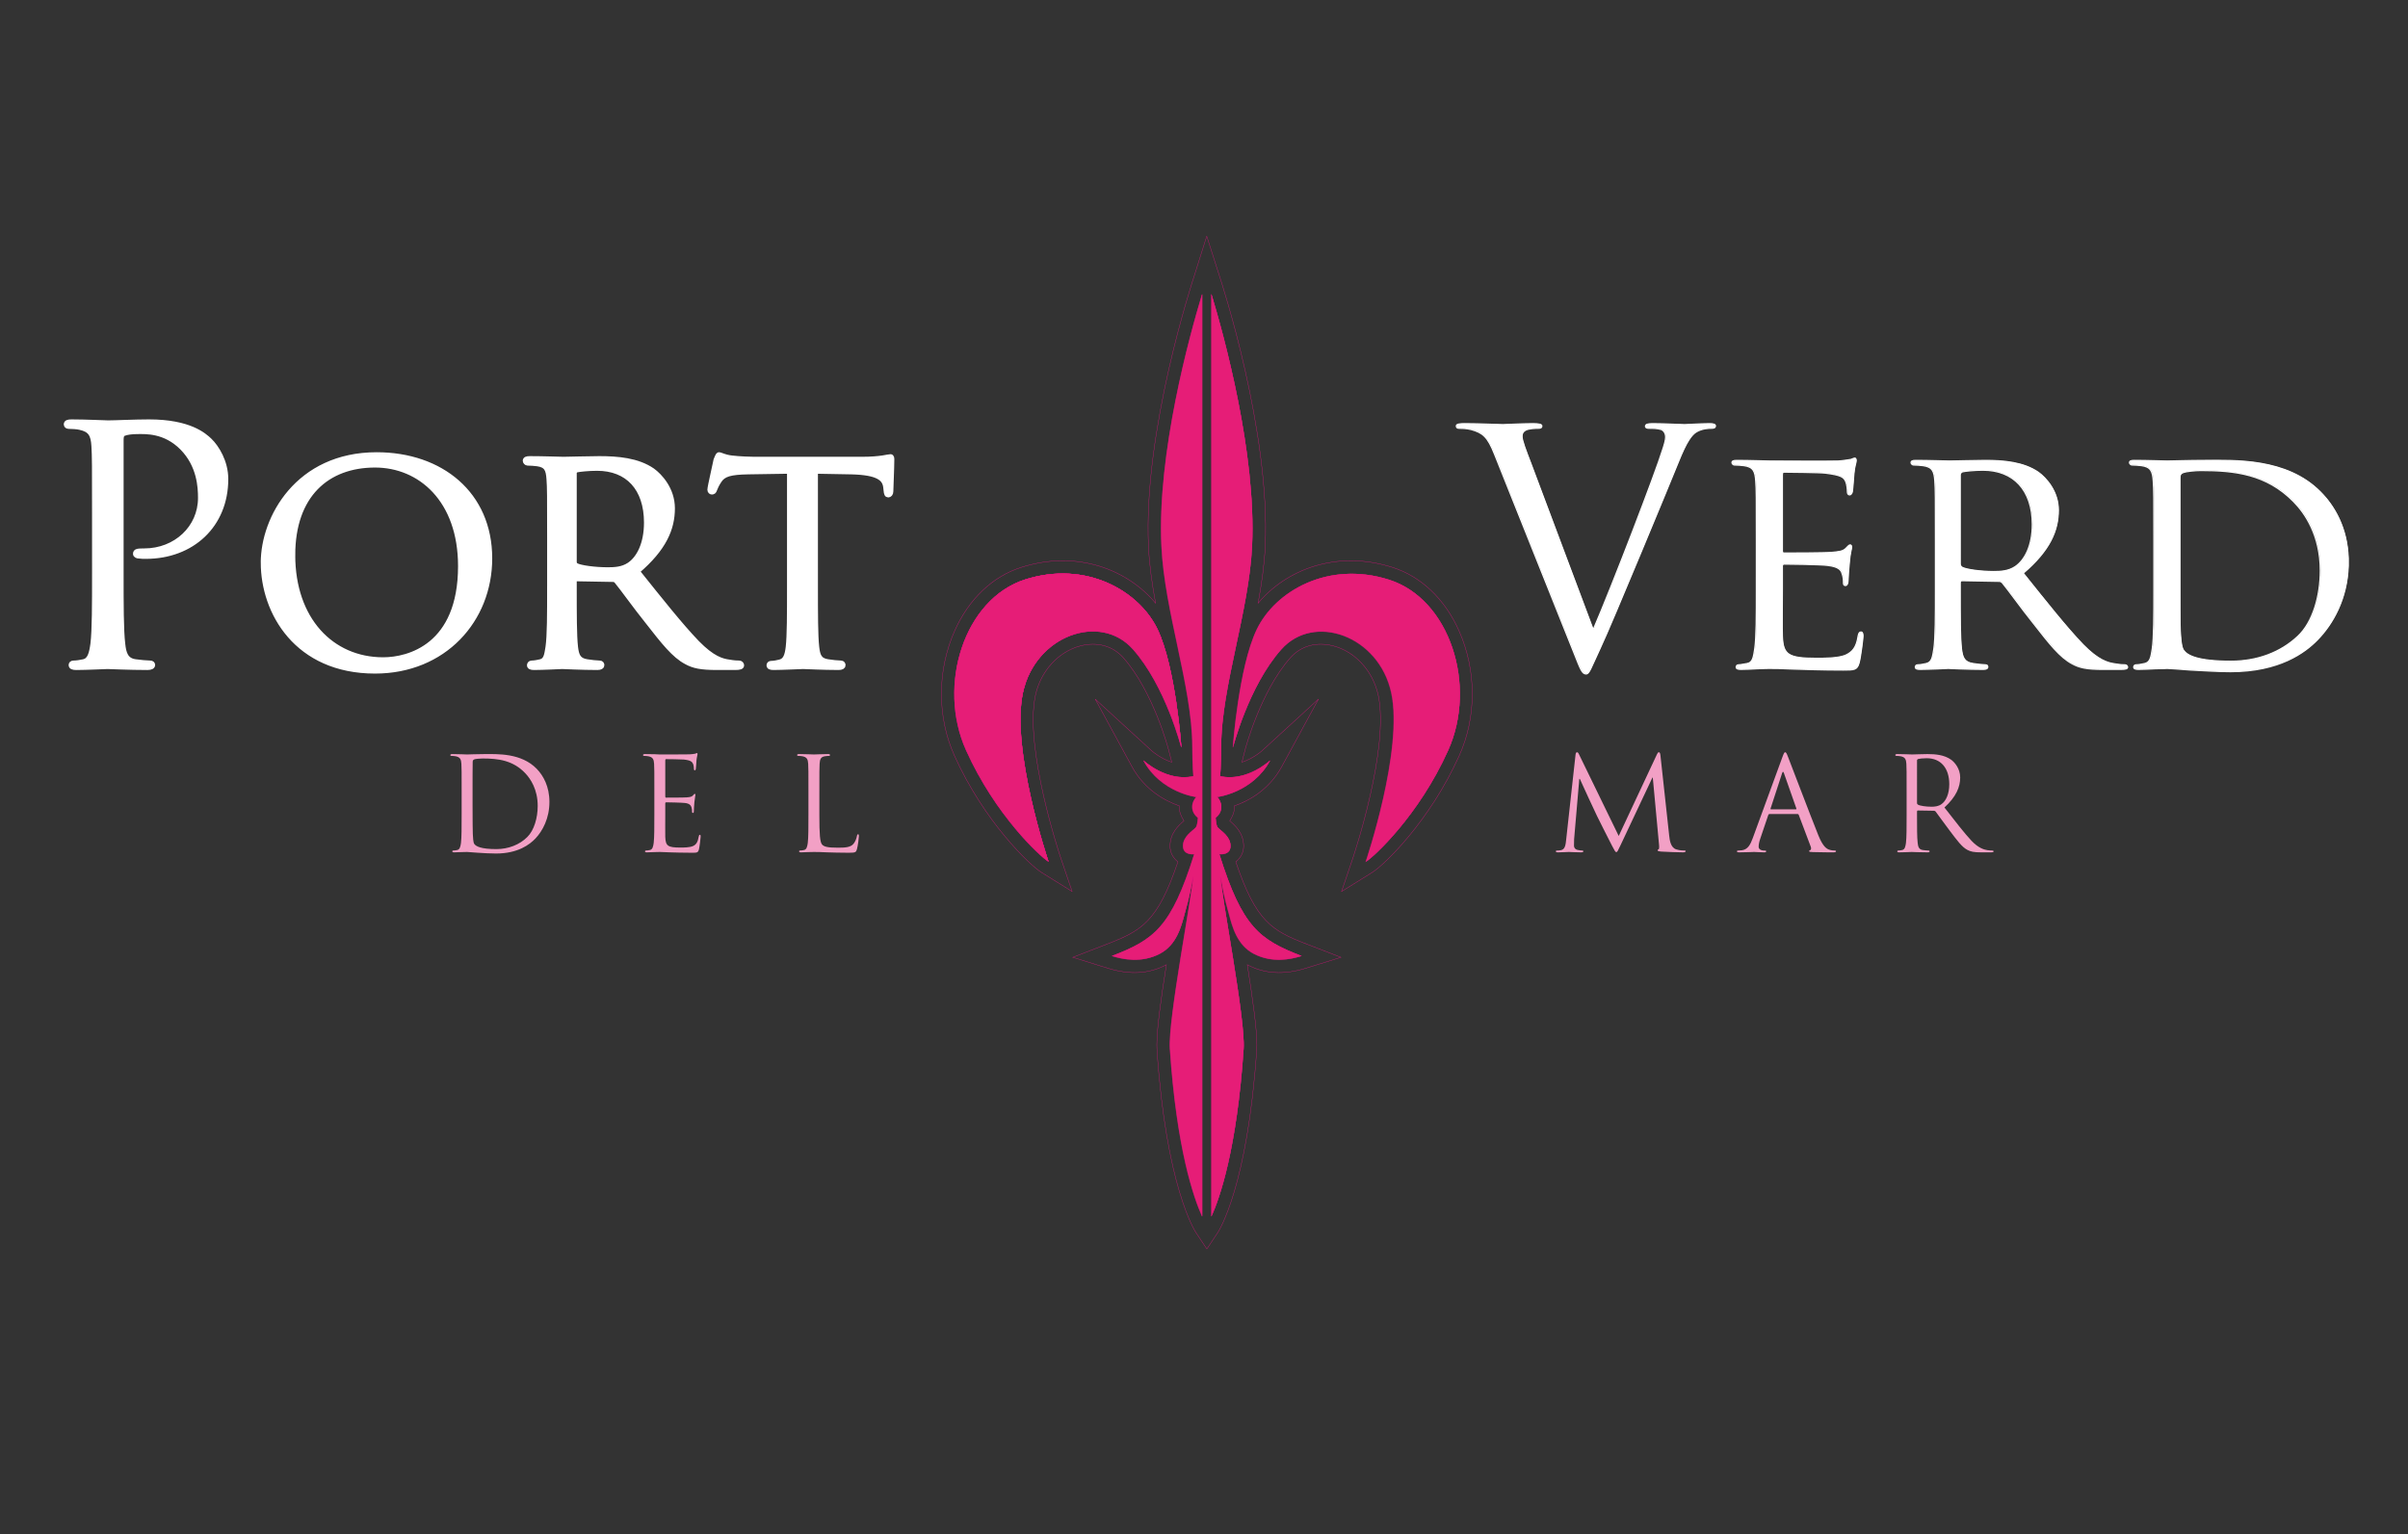 <?xml version="1.0" encoding="UTF-8" standalone="no"?>
<svg xmlns:dc="http://purl.org/dc/elements/1.1/" xmlns:cc="http://creativecommons.org/ns#"
  xmlns:rdf="http://www.w3.org/1999/02/22-rdf-syntax-ns#" xmlns:svg="http://www.w3.org/2000/svg"
  xmlns="http://www.w3.org/2000/svg" viewBox="0 0 7710.236 4913.386" height="4913.386"
  width="7710.236" xml:space="preserve" id="svg2" version="1.1">
  <rect x="0" y="0" width="7710.236" height="4913.386" fill="#333333" stroke="none"/>
  <defs id="defs6" />
  <g transform="matrix(1.333,0,0,-1.333,0,4913.386)" id="g10">
    <path id="path12" style="fill:#e61d77;fill-opacity:1;fill-rule:evenodd;stroke:none" d="m 2837.687,1891.389 c 0,0 -13.696,191.953 -57.231,282.723 -44.175,92.111 -171.557,166.014 -317.644,119.533 -146.106,-46.505 -212.126,-253.843 -141.667,-410.256 70.463,-156.437 177.82,-254.915 197.402,-267.139 0,0 -91.139,268.939 -61.272,406.214 29.892,137.255 185.931,192.565 264.521,104.038 78.574,-88.542 115.889,-235.117 115.891,-235.114" />
    <path id="path14" style="fill:#e61d77;fill-opacity:1;fill-rule:evenodd;stroke:none" d="m 2837.687,1891.389 c 0,0 -13.696,191.953 -57.231,282.723 -44.175,92.111 -171.557,166.014 -317.644,119.533 -146.106,-46.505 -212.126,-253.843 -141.667,-410.256 70.463,-156.437 177.82,-254.915 197.402,-267.139 0,0 -91.139,268.939 -61.272,406.214 29.892,137.255 185.931,192.565 264.521,104.038 78.574,-88.542 115.889,-235.117 115.891,-235.114" />
    <g transform="scale(2.081)" id="g16">
      <path id="path18" style="fill:none;stroke:#e60c80;stroke-width:0.355;stroke-linecap:butt;stroke-linejoin:miter;stroke-miterlimit:4;stroke-dasharray:none;stroke-opacity:1" d="m 1363.436,908.764 c 0,0 -6.581,92.229 -27.498,135.841 -21.225,44.257 -82.429,79.766 -152.62,57.433 -70.2,-22.345 -101.921,-121.965 -68.067,-197.118 33.855,-75.164 85.438,-122.481 94.846,-128.353 0,0 -43.79,129.218 -29.44,195.175 14.362,65.947 89.335,92.523 127.096,49.988 37.753,-42.542 55.683,-112.966 55.683,-112.966 z" />
    </g>
    <path id="path20" style="fill:#e61d77;fill-opacity:1;fill-rule:evenodd;stroke:none" d="m 2961.848,1890.793 c 0,0 13.685,191.944 57.27,282.713 44.109,92.089 171.533,165.997 317.62,119.542 146.109,-46.504 212.132,-253.845 141.648,-410.283 -70.458,-156.411 -177.802,-254.92 -197.355,-267.094 0,9e-4 91.136,268.92 61.245,406.19 -29.884,137.254 -185.95,192.572 -264.521,104.046 -78.589,-88.552 -115.906,-235.117 -115.906,-235.112" />
    <g transform="scale(2.081)" id="g24">
      <path id="path26" style="fill:none;stroke:#e60c80;stroke-width:0.355;stroke-linecap:butt;stroke-linejoin:miter;stroke-miterlimit:4;stroke-dasharray:none;stroke-opacity:1" d="m 1392.903,1498.658 14.444,-45.313 c 2.407,-7.287 59.282,-179.812 53.03,-313.254 -1.003,-21.233 -4.162,-43.211 -8.184,-65.26 31.481,37.836 89.535,62.228 155.038,41.385 33.191,-10.551 60.465,-36.515 76.79,-73.106 10.232,-22.958 15.365,-48.028 15.365,-72.937 0,-24.634 -5.005,-49.145 -15.018,-71.372 -34.105,-75.713 -86.377,-126.03 -100.539,-134.87 l -35.308,-21.961 13.326,39.386 c 0.432,1.248 42.301,126.084 28.996,187.225 -6.094,27.953 -26.464,50.306 -51.901,56.96 -19.291,5.037 -37.309,0.051 -49.494,-13.697 -34.844,-39.25 -52.227,-106.094 -52.419,-106.759 l -3.525,-13.844 c 12.967,4.224 22.523,12.607 22.67,12.736 l 65.746,60.17 -42.566,-78.215 c -14.679,-26.961 -38.45,-39.528 -54.712,-45.218 0.021,-0.412 0.221,-0.781 0.221,-1.194 0,-5.818 -2.227,-11.087 -5.405,-15.975 5.828,-4.953 16.029,-13.928 16.029,-29.155 0,-7.635 -3.589,-13.793 -9.049,-18.196 23.337,-69.082 41.804,-79.502 81.457,-94.804 l 39.927,-15.427 -40.866,-12.694 c -24.814,-7.696 -47.191,-6.409 -66.557,3.792 -0.265,0.139 -0.455,0.317 -0.676,0.443 6.546,-41.532 11.045,-74.414 11.045,-92.694 0,-2.004 -0.054,-3.831 -0.159,-5.489 -10.622,-157.816 -43.6,-209.053 -44.995,-211.154 l -12.586,-18.922 h -0.01 l -12.577,18.923 c -1.404,2.102 -34.382,53.337 -45.017,211.153 -0.095,1.659 -0.146,3.484 -0.146,5.489 0,18.28 4.495,51.161 11.066,92.694 -0.253,-0.125 -0.443,-0.306 -0.688,-0.443 -19.363,-10.2 -41.763,-11.489 -66.556,-3.793 l -40.876,12.695 39.937,15.428 c 39.639,15.302 58.129,25.72 81.468,94.802 -5.471,4.404 -9.073,10.56 -9.073,18.196 0,15.228 10.192,24.202 16.033,29.155 -3.191,4.888 -5.418,10.157 -5.418,15.975 0,0.414 0.221,0.782 0.241,1.194 -16.27,5.691 -40.041,18.256 -54.72,45.217 l -42.555,78.216 65.732,-60.168 c 0.149,-0.13 9.728,-8.514 22.683,-12.738 l -3.547,13.845 c -0.17,0.665 -17.55,67.507 -52.389,106.758 -12.194,13.75 -30.232,18.732 -49.503,13.697 -25.449,-6.653 -45.819,-29.008 -51.901,-56.96 -13.314,-61.139 28.553,-185.977 28.976,-187.225 l 13.35,-39.386 -35.313,21.962 c -14.172,8.839 -66.454,59.156 -100.551,134.869 -10.02,22.229 -15.014,46.737 -15.014,71.372 0,24.911 5.122,49.979 15.374,72.937 16.326,36.591 43.601,62.554 76.782,73.106 65.5,20.843 123.57,-3.55 155.026,-41.385 -4.013,22.05 -7.17,44.026 -8.163,65.26 -6.261,133.443 50.602,305.967 53.02,313.252 l 14.205,45.314 z" />
    </g>
    <path id="path28" style="fill:#e61d77;fill-opacity:1;fill-rule:evenodd;stroke:none" d="m 2961.848,1890.793 c 0,0 13.685,191.946 57.27,282.713 44.109,92.087 171.533,165.997 317.62,119.542 146.109,-46.504 212.132,-253.845 141.648,-410.283 -70.458,-156.411 -177.802,-254.92 -197.355,-267.094 0,9e-4 91.136,268.92 61.245,406.19 -29.884,137.254 -185.95,192.572 -264.521,104.046 -78.589,-88.552 -115.907,-235.117 -115.906,-235.112" />
    <g transform="scale(2.081)" id="g30">
      <path id="path32" style="fill:none;stroke:#e60c80;stroke-width:0.355;stroke-linecap:butt;stroke-linejoin:miter;stroke-miterlimit:4;stroke-dasharray:none;stroke-opacity:1" d="m 1423.092,908.478 c 0,0 6.575,92.225 27.516,135.837 21.194,44.245 82.417,79.757 152.608,57.437 70.202,-22.344 101.924,-121.966 68.058,-197.131 -33.853,-75.152 -85.429,-122.483 -94.824,-128.332 0,0 43.788,129.209 29.427,195.164 -14.359,65.947 -89.344,92.526 -127.095,49.992 -37.76,-42.547 -55.69,-112.966 -55.69,-112.966 z" />
    </g>
    <path id="path34" style="fill:#e61d77;fill-opacity:1;fill-rule:evenodd;stroke:none" d="m 2837.695,1891.386 c 0,0 -13.69,191.948 -57.274,282.716 -44.106,92.088 -171.534,165.996 -317.618,119.54 -146.109,-46.505 -212.136,-253.843 -141.649,-410.282 70.462,-156.412 177.8,-254.921 197.355,-267.094 0,0 -91.137,268.919 -61.246,406.189 29.889,137.253 185.95,192.571 264.523,104.045 78.59,-88.549 115.907,-235.118 115.909,-235.115" />
    <g transform="scale(2.081)" id="g36">
      <path id="path38" style="fill:none;stroke:#e60c80;stroke-width:0.355;stroke-linecap:butt;stroke-linejoin:miter;stroke-miterlimit:4;stroke-dasharray:none;stroke-opacity:1" d="m 1363.44,908.763 c 0,0 -6.577,92.226 -27.519,135.838 -21.192,44.246 -82.418,79.757 -152.607,57.436 -70.201,-22.344 -101.926,-121.965 -68.059,-197.13 33.855,-75.152 85.428,-122.483 94.824,-128.332 0,0 -43.789,129.209 -29.427,195.164 14.361,65.947 89.344,92.525 127.097,49.991 37.76,-42.546 55.691,-112.967 55.691,-112.967 z" />
    </g>
    <path id="path40" style="fill:#e61d77;fill-opacity:1;fill-rule:evenodd;stroke:none" d="m 2790.246,2374.294 c 7.364,-157.292 73.561,-338.061 74.176,-480.371 0.246,-51.574 2.549,-72.896 2.549,-72.896 -64.197,-14.369 -119.975,37.665 -119.975,37.665 42.135,-77.422 126.855,-87.424 127.097,-87.449 -5.996,-6.261 -9.937,-14.59 -9.937,-23.972 0,-10.988 5.719,-19.674 13.649,-26.089 -0.702,-10.704 -2.155,-20.154 -5.32,-23.537 -8.259,-8.857 -30.438,-21.163 -30.438,-44.308 5e-4,-23.099 26.881,-19.343 26.881,-19.343 -55.076,-176.212 -96.613,-205.86 -197.406,-244.76 23.739,-7.388 69.781,-18.093 114.879,5.688 39.475,20.841 51.054,64.2 59.297,96.089 4.505,17.366 9.294,29.231 20.352,88.528 -1.667,-44.791 -60.286,-342.699 -55.539,-413.36 16.242,-240.915 57.271,-358.124 77.249,-402.431 v 2215.195 c -29.89,-98.77 -108.021,-381.422 -97.515,-604.649" />
    <path id="path42" style="fill:#e61d77;fill-opacity:1;fill-rule:evenodd;stroke:none" d="m 2790.246,2374.294 c 7.364,-157.292 73.561,-338.061 74.176,-480.371 0.246,-51.574 2.549,-72.896 2.549,-72.896 -64.197,-14.369 -119.975,37.665 -119.975,37.665 42.135,-77.422 126.855,-87.424 127.097,-87.449 -5.996,-6.261 -9.937,-14.59 -9.937,-23.972 0,-10.988 5.719,-19.674 13.649,-26.089 -0.702,-10.704 -2.155,-20.154 -5.32,-23.537 -8.259,-8.857 -30.438,-21.163 -30.438,-44.308 5e-4,-23.099 26.881,-19.343 26.881,-19.343 -55.076,-176.212 -96.613,-205.86 -197.406,-244.76 23.739,-7.388 69.781,-18.093 114.879,5.688 39.475,20.841 51.054,64.2 59.297,96.089 4.505,17.366 9.294,29.231 20.352,88.528 -1.667,-44.791 -60.286,-342.699 -55.539,-413.36 16.242,-240.915 57.271,-358.124 77.249,-402.431 v 2215.195 c -29.89,-98.77 -108.021,-381.422 -97.515,-604.649" />
    <g transform="scale(2.081)" id="g44">
      <path id="path46" style="fill:none;stroke:#e60c80;stroke-width:0.355;stroke-linecap:butt;stroke-linejoin:miter;stroke-miterlimit:4;stroke-dasharray:none;stroke-opacity:1" d="m 1340.642,1140.788 c 3.538,-75.575 35.344,-162.43 35.64,-230.806 0.118,-24.78 1.225,-35.025 1.225,-35.025 -30.845,-6.904 -57.645,18.097 -57.645,18.097 20.245,-37.199 60.95,-42.005 61.066,-42.017 -2.881,-3.008 -4.775,-7.01 -4.775,-11.518 0,-5.28 2.748,-9.453 6.558,-12.535 -0.337,-5.143 -1.036,-9.684 -2.556,-11.309 -3.968,-4.256 -14.625,-10.168 -14.625,-21.289 0,-11.098 12.915,-9.294 12.915,-9.294 -26.462,-84.665 -46.42,-98.911 -94.848,-117.601 11.406,-3.55 33.528,-8.693 55.197,2.733 18.966,10.014 24.53,30.846 28.49,46.168 2.165,8.344 4.465,14.045 9.779,42.535 -0.801,-21.521 -28.966,-164.658 -26.685,-198.609 7.804,-115.754 27.517,-172.07 37.116,-193.358 v 1064.345 c -14.361,-47.456 -51.902,-183.263 -46.854,-290.518 z" />
    </g>
    <path id="path48" style="fill:#e61d77;fill-opacity:1;fill-rule:evenodd;stroke:none" d="M 2910.077,2978.947 V 763.729 c 20.001,44.331 60.966,161.533 77.224,402.456 4.75,70.661 -53.845,368.567 -55.533,413.353 11.028,-59.295 15.867,-71.165 20.346,-88.528 8.245,-31.883 19.824,-75.269 59.279,-96.083 45.099,-23.779 91.181,-13.078 114.854,-5.694 -100.767,38.901 -142.26,68.547 -197.381,244.766 0,0 26.899,-3.756 26.899,19.343 0,23.139 -22.134,35.449 -30.463,44.284 -3.165,3.408 -4.567,12.857 -5.297,23.561 7.939,6.392 13.67,15.094 13.67,26.084 0,9.391 -3.956,17.718 -9.931,23.979 0.202,0.025 84.945,10.024 127.096,87.449 0,0 -55.825,-52.045 -120.019,-37.672 0,0 2.349,21.319 2.548,72.903 0.638,142.306 66.834,323.069 74.216,480.367 10.444,223.225 -67.643,505.88 -97.508,604.65" />
    <path id="path50" style="fill:#e61d77;fill-opacity:1;fill-rule:evenodd;stroke:none" d="M 2910.077,2978.947 V 763.729 c 20.001,44.331 60.966,161.533 77.224,402.456 4.75,70.661 -53.845,368.567 -55.533,413.353 11.028,-59.295 15.867,-71.165 20.346,-88.528 8.245,-31.883 19.824,-75.269 59.279,-96.083 45.099,-23.779 91.181,-13.078 114.854,-5.694 -100.767,38.901 -142.26,68.547 -197.381,244.766 0,0 26.899,-3.756 26.899,19.343 0,23.139 -22.134,35.449 -30.463,44.284 -3.165,3.408 -4.567,12.857 -5.297,23.561 7.939,6.392 13.67,15.094 13.67,26.084 0,9.391 -3.956,17.718 -9.931,23.979 0.202,0.025 84.945,10.024 127.096,87.449 0,0 -55.825,-52.045 -120.019,-37.672 0,0 2.349,21.319 2.548,72.903 0.638,142.306 66.834,323.069 74.216,480.367 10.444,223.225 -67.643,505.88 -97.508,604.65" />
    <g transform="scale(2.081)" id="g52">
      <path id="path54" style="fill:none;stroke:#e60c80;stroke-width:0.355;stroke-linecap:butt;stroke-linejoin:miter;stroke-miterlimit:4;stroke-dasharray:none;stroke-opacity:1" d="M 1398.218,1431.308 V 366.952 c 9.61,21.3 29.292,77.612 37.104,193.37 2.282,33.951 -25.871,177.087 -26.683,198.606 5.299,-28.49 7.624,-34.193 9.776,-42.535 3.962,-15.319 9.525,-36.165 28.482,-46.166 21.669,-11.425 43.81,-6.284 55.184,-2.736 -48.416,18.691 -68.352,32.935 -94.837,117.604 0,0 12.924,-1.805 12.924,9.294 0,11.118 -10.635,17.032 -14.637,21.277 -1.52,1.637 -2.194,6.178 -2.545,11.32 3.815,3.071 6.568,7.253 6.568,12.533 0,4.512 -1.901,8.513 -4.772,11.521 0.097,0.012 40.814,4.816 61.066,42.017 0,0 -26.823,-25.006 -57.666,-18.1 0,0 1.129,10.243 1.224,35.028 0.307,68.375 32.112,155.226 35.659,230.804 5.018,107.254 -32.501,243.062 -46.85,290.519 z" />
    </g>
    <path id="path56" style="fill:#ffffff;fill-opacity:1;fill-rule:evenodd;stroke:none" d="m 3677.507,2573.025 c -11.713,30.459 -21.077,54.655 -21.077,64.809 0,5.454 1.514,11.712 10.129,15.626 7.036,3.122 21.075,3.912 29.718,3.912 5.408,0 7.756,1.538 7.756,5.451 0,3.916 -7.009,5.476 -21.055,5.476 -29.692,0 -64.829,-2.354 -72.637,-2.354 -9.378,0 -53.887,2.354 -91.336,2.354 -12.525,0 -20.327,-0.792 -20.327,-5.476 0,-3.118 1.557,-5.451 6.237,-5.451 4.661,0 17.96,0 29.691,-3.14 27.32,-7.804 39.037,-16.398 56.218,-60.112 l 191.322,-478.688 c 14.833,-37.473 18.748,-48.423 28.128,-48.423 7.764,0 10.902,12.505 32.793,59.341 17.931,38.286 53.074,122.616 100.725,236.612 39.797,96.066 78.876,189.779 87.449,211.623 21.078,53.098 32.789,66.397 42.918,73.407 14.861,9.383 32.048,9.381 37.517,9.381 6.246,0 9.39,1.538 9.39,5.451 0,3.916 -4.73,5.476 -13.303,5.476 -22.657,0 -56.218,-2.354 -60.921,-2.354 -9.339,0 -45.274,2.354 -76.547,2.354 -12.458,0 -17.188,-1.563 -17.188,-6.267 0,-3.884 3.957,-4.66 8.643,-4.66 8.548,0 20.259,0 29.691,-3.14 7.758,-3.909 10.128,-11.694 10.128,-17.954 0,-7.034 -3.139,-17.962 -7.032,-29.673 -17.18,-56.217 -121.82,-328.765 -167.072,-433.402 z m 1963.731,-246.521 v 18.159 c -2.397,74.092 -34.013,126.608 -67.018,159.659 -81.203,81.974 -206.919,75.736 -275.641,75.736 -40.591,0 -84.351,-1.563 -92.153,-1.563 -3.906,0 -48.418,1.563 -79.623,1.563 -7.821,0 -10.971,-1.563 -10.971,-5.474 0,-2.349 3.145,-5.452 5.476,-5.452 6.248,0 17.953,-0.791 23.423,-1.582 22.673,-3.118 26.578,-14.043 28.136,-36.7 1.57,-21.056 1.564,-39.822 1.564,-142.876 l 0.01,-117.139 c 0,-64.043 -0.01,-116.352 -3.944,-143.695 -3.089,-19.515 -4.659,-31.997 -17.955,-35.118 -6.235,-1.578 -14.833,-3.144 -21.076,-3.144 -3.906,0 -5.476,-3.123 -5.476,-5.47 0.01,-3.892 3.939,-5.452 10.947,-5.452 10.952,0 27.317,0.766 41.403,1.558 14.054,9e-4 26.527,0.789 28.09,0.789 3.146,0 26.572,-1.582 56.218,-3.911 29.697,-1.557 66.392,-3.906 96.065,-3.906 117.145,8e-4 178.83,46.063 208.478,76.521 36.861,37.607 71.552,98.408 74.052,177.499 z m -1421.806,-55.67 c 0,-64.043 0,-116.352 -3.958,-143.695 -3.075,-19.515 -4.66,-32.787 -17.936,-35.118 -6.239,-0.789 -14.833,-3.144 -21.095,-3.144 -3.889,0 -5.474,-3.123 -5.474,-5.47 0,-3.892 3.955,-5.452 10.97,-5.452 10.94,0 26.545,0.766 39.821,1.558 14.86,0.794 28.084,0.789 29.666,0.789 10.139,0 28.134,0 57.01,-1.582 28.093,-0.762 67.937,-2.329 119.47,-2.329 26.537,9e-4 33.585,0 38.247,17.188 3.959,14.045 9.382,59.34 9.382,64.024 0.047,4.681 -0.766,10.149 -4.678,10.149 -3.909,0 -5.477,-2.348 -7.033,-10.149 -3.906,-26.549 -13.296,-38.264 -31.23,-46.089 -17.95,-7.011 -50.749,-7.014 -68.748,-7.014 -67.909,0 -80.439,8.572 -81.954,53.103 -0.77,13.253 0,90.569 0,113.228 v 55.432 c 0,2.347 0.791,4.701 4.659,4.701 11.715,0 85.12,-0.793 103.865,-3.123 26.556,-3.143 32.794,-10.927 35.143,-20.326 3.125,-8.574 3.122,-15.607 3.122,-21.85 0,-3.912 1.582,-6.243 4.678,-6.243 4.71,0 6.269,7.035 6.269,12.486 0,4.679 1.58,29.667 3.096,42.942 1.587,21.87 5.474,32.794 5.474,36.707 0,3.909 -1.563,5.445 -3.894,5.445 -2.325,0 -5.468,-3.888 -10.152,-8.566 -7.031,-7.012 -17.183,-7.807 -33.56,-9.365 -15.602,-1.56 -106.195,-1.564 -114.812,-1.564 -3.887,0 -3.887,2.329 -3.887,7.016 v 180.37 c 0,4.704 0.791,7.056 3.887,7.056 7.828,0 87.448,-0.791 99.21,-2.355 37.481,-4.701 44.503,-9.382 49.162,-20.31 3.107,-7.799 3.912,-18.747 3.912,-23.425 0.01,-5.449 1.565,-8.596 5.476,-8.596 3.098,3e-4 5.425,3.912 6.242,7.058 1.564,7.782 3.122,37.449 3.887,43.715 1.586,18.748 5.471,26.547 5.471,31.23 0,3.141 -0.766,6.236 -3.14,6.236 -3.09,0 -6.218,-2.331 -9.364,-3.097 -5.42,-0.787 -17.954,-3.139 -31.229,-3.912 -15.605,-0.787 -159.319,0 -163.979,0 -3.912,0 -48.411,1.563 -79.643,1.563 -7.804,0 -10.944,-1.563 -10.944,-5.474 8e-4,-2.349 3.138,-5.452 5.469,-5.452 6.246,0 17.96,-0.791 23.43,-1.582 22.661,-3.118 26.553,-14.043 28.134,-36.7 1.56,-21.056 1.56,-39.822 1.56,-142.876 z m 430.213,0 c 0,-64.043 0,-116.352 -3.847,-143.695 -3.141,-19.515 -4.73,-31.997 -18,-35.118 -6.237,-1.578 -14.857,-3.144 -21.081,-3.144 -3.902,0 -5.427,-3.123 -5.427,-5.47 0.01,-3.892 3.844,-5.452 10.903,-5.452 21.078,0 67.139,2.348 67.912,2.348 3.143,0 46.854,-2.348 84.346,-2.348 7.813,0 10.945,2.348 10.945,5.452 0.01,2.349 -0.809,5.47 -5.469,5.47 -6.236,0 -21.074,1.562 -30.465,3.144 -21.087,3.122 -24.985,15.6 -27.316,35.118 -3.138,27.347 -3.14,78.859 -3.14,142.901 v 15.627 c 0,3.889 1.555,5.45 4.703,5.45 l 87.451,-1.56 c 4.702,0 6.237,-0.795 9.377,-3.891 14.838,-17.953 45.298,-60.904 74.199,-96.832 39.035,-49.98 63.974,-82.004 93.692,-97.604 17.193,-9.385 34.351,-13.275 73.38,-13.275 h 42.949 c 12.509,0 16.416,1.554 16.416,5.448 0,2.349 -2.372,5.47 -6.241,5.47 -3.889,0 -10.948,0 -24.223,2.353 -17.18,2.353 -39.847,8.572 -76.528,46.064 -39.79,41.388 -87.45,101.516 -143.669,171.776 64.031,54.665 84.329,102.308 84.329,151.518 0,46.065 -30.44,78.085 -47.646,90.571 -35.903,24.99 -84.33,28.899 -128.062,28.899 -21.054,0 -78.833,-1.563 -85.891,-1.563 -3.906,0 -49.977,1.563 -81.206,1.563 -7.793,0 -10.946,-1.563 -10.946,-5.474 0.01,-2.349 3.146,-5.452 5.476,-5.452 6.246,0 17.955,-0.791 23.424,-1.582 22.664,-3.118 26.551,-14.043 28.134,-36.7 1.517,-21.056 1.514,-39.822 1.514,-142.876 v -117.139 z m 59.364,274.06 c 0,3.936 2.326,6.265 5.468,7.846 7.035,1.559 28.899,3.888 49.209,3.888 73.409,9e-4 118.679,-47.627 118.679,-130.417 0,-50.745 -17.955,-85.885 -41.362,-101.515 -16.416,-10.918 -35.141,-11.687 -51.563,-11.687 -30.451,0 -65.578,4.654 -75.729,10.131 -3.144,2.35 -4.705,4.702 -4.705,8.59 v 213.165 z m 527.877,-6.992 c 0,7.78 2.328,10.926 8.57,13.256 6.288,2.349 28.135,4.677 41.41,4.677 82.02,0 157.753,-8.571 222.545,-74.171 28.134,-28.108 64.808,-81.999 64.808,-166.333 0.01,-60.895 -17.93,-124.15 -53.862,-157.728 -41.409,-39.052 -97.629,-60.132 -160.9,-60.132 -81.161,0 -105.386,14.043 -114.001,26.547 -5.466,7.036 -7.01,31.23 -7.801,47.627 -0.769,12.505 -0.773,74.173 -0.773,144.478 v 221.779 z" />
    <g transform="scale(2.081)" id="g58">
      <path id="path60" style="fill:none;stroke:#ffffff;stroke-width:1.417;stroke-linecap:butt;stroke-linejoin:miter;stroke-miterlimit:4;stroke-dasharray:none;stroke-opacity:1" d="m 1766.948,1236.273 c -5.628,14.635 -10.127,26.26 -10.127,31.139 0,2.62 0.728,5.627 4.867,7.508 3.38,1.5 10.126,1.88 14.278,1.88 2.599,0 3.726,0.739 3.726,2.619 0,1.881 -3.368,2.631 -10.117,2.631 -14.267,6e-4 -31.149,-1.131 -34.9,-1.131 -4.506,6e-4 -25.891,1.131 -43.885,1.131 -6.018,6e-4 -9.767,-0.381 -9.767,-2.631 0,-1.498 0.748,-2.619 2.997,-2.619 2.24,0 8.63,0 14.266,-1.509 13.126,-3.75 18.756,-7.879 27.011,-28.883 l 91.925,-229.998 c 7.127,-18.005 9.008,-23.266 13.515,-23.266 3.73,0.002 5.238,6.008 15.756,28.512 8.616,18.395 25.5,58.914 48.396,113.686 19.121,46.157 37.898,91.184 42.017,101.679 10.128,25.512 15.754,31.902 20.621,35.27 7.14,4.508 15.398,4.507 18.026,4.507 3.001,0 4.512,0.739 4.512,2.619 0,1.881 -2.272,2.631 -6.392,2.631 -10.886,6e-4 -27.011,-1.131 -29.271,-1.131 -4.487,6e-4 -21.753,1.131 -36.779,1.131 -5.986,6e-4 -8.258,-0.751 -8.258,-3.011 0,-1.866 1.901,-2.239 4.152,-2.239 4.107,0 9.734,0 14.266,-1.509 3.728,-1.878 4.867,-5.619 4.867,-8.626 0,-3.38 -1.508,-8.63 -3.379,-14.257 -8.254,-27.011 -58.531,-157.963 -80.273,-208.239 z m 943.523,-118.447 v 8.725 c -1.152,35.599 -16.342,60.832 -32.201,76.712 -39.016,39.386 -99.419,36.389 -132.439,36.389 -19.503,0 -40.529,-0.751 -44.277,-0.751 -1.877,9e-4 -23.264,0.751 -38.257,0.751 -3.758,0 -5.271,-0.751 -5.271,-2.63 0,-1.128 1.511,-2.62 2.631,-2.62 3.002,9e-4 8.626,-0.38 11.254,-0.76 10.894,-1.498 12.77,-6.747 13.518,-17.634 0.755,-10.117 0.752,-19.133 0.752,-68.649 v -56.282 c 0,-30.771 0,-55.904 -1.895,-69.042 -1.484,-9.376 -2.238,-15.373 -8.627,-16.873 -2.996,-0.758 -7.127,-1.51 -10.127,-1.51 -1.877,0 -2.631,-1.5 -2.631,-2.629 0,-1.87 1.893,-2.619 5.26,-2.619 5.262,0.002 13.125,0.368 19.893,0.749 6.752,3e-4 12.746,0.379 13.496,0.379 1.511,0.002 12.767,-0.76 27.012,-1.879 14.268,-0.748 31.9,-1.877 46.157,-1.877 56.285,3e-4 85.923,22.132 100.168,36.766 17.711,18.069 34.379,47.282 35.58,85.283 z m -683.142,-26.748 c 0,-30.771 0,-55.904 -1.901,-69.042 -1.477,-9.376 -2.239,-15.753 -8.618,-16.873 -2.998,-0.379 -7.127,-1.51 -10.136,-1.51 -1.868,0 -2.63,-1.5 -2.63,-2.629 0,-1.87 1.9,-2.619 5.271,-2.619 5.256,0.002 12.754,0.368 19.133,0.749 7.14,0.381 13.494,0.379 14.254,0.379 4.872,0.002 13.518,0 27.392,-0.76 13.498,-0.366 32.642,-1.119 57.402,-1.119 12.75,3e-4 16.137,0 18.377,8.258 1.902,6.748 4.508,28.511 4.508,30.762 0.022,2.249 -0.368,4.876 -2.248,4.876 -1.878,0 -2.631,-1.128 -3.379,-4.876 -1.877,-12.756 -6.388,-18.385 -15.005,-22.145 -8.625,-3.369 -24.384,-3.37 -33.032,-3.37 -32.629,0 -38.649,4.118 -39.377,25.515 -0.37,6.368 0,43.516 0,54.403 v 26.634 c 0,1.128 0.38,2.259 2.239,2.259 5.629,0 40.898,-0.381 49.904,-1.5 12.76,-1.51 15.757,-5.25 16.886,-9.766 1.501,-4.12 1.5,-7.499 1.5,-10.498 0,-1.879 0.76,-3 2.248,-3 2.263,9e-4 3.012,3.38 3.012,5.999 0,2.248 0.759,14.254 1.488,20.633 0.762,10.508 2.63,15.757 2.63,17.637 0,1.878 -0.751,2.616 -1.871,2.616 -1.117,0 -2.627,-1.868 -4.878,-4.115 -3.378,-3.369 -8.256,-3.751 -16.125,-4.5 -7.496,-0.75 -51.024,-0.751 -55.164,-0.751 -1.867,0 -1.867,1.119 -1.867,3.371 v 86.663 c 0,2.26 0.38,3.39 1.867,3.39 3.761,8e-4 42.017,-0.38 47.668,-1.131 18.009,-2.259 21.383,-4.508 23.621,-9.759 1.493,-3.747 1.879,-9.007 1.879,-11.255 0,-2.618 0.752,-4.13 2.631,-4.13 1.488,0 2.607,1.88 2.999,3.391 0.751,3.739 1.5,17.993 1.867,21.004 0.762,9.008 2.629,12.755 2.629,15.005 0,1.509 -0.368,2.997 -1.509,2.997 -1.484,0 -2.987,-1.12 -4.499,-1.488 -2.604,-0.379 -8.626,-1.509 -15.005,-1.88 -7.498,-0.378 -76.549,0 -78.787,0 -1.88,9e-4 -23.26,0.751 -38.266,0.751 -3.75,0 -5.259,-0.751 -5.259,-2.63 0,-1.128 1.508,-2.62 2.628,-2.62 3.001,9e-4 8.629,-0.38 11.258,-0.76 10.888,-1.498 12.758,-6.747 13.517,-17.634 0.75,-10.117 0.75,-19.133 0.75,-68.649 z m 206.707,0 c 0,-30.771 0,-55.904 -1.848,-69.042 -1.509,-9.376 -2.273,-15.373 -8.648,-16.873 -2.997,-0.758 -7.138,-1.51 -10.129,-1.51 -1.875,0 -2.607,-1.5 -2.607,-2.629 0,-1.87 1.847,-2.619 5.239,-2.619 10.128,0.002 32.258,1.128 32.63,1.128 1.51,0.002 22.512,-1.128 40.526,-1.128 3.754,0.002 5.259,1.128 5.259,2.619 0,1.129 -0.389,2.629 -2.628,2.629 -2.996,0 -10.125,0.751 -14.637,1.51 -10.132,1.5 -12.005,7.496 -13.124,16.873 -1.508,13.139 -1.509,37.89 -1.509,68.66 l 9e-4,7.508 c 0,1.869 0.747,2.619 2.26,2.619 l 42.018,-0.75 c 2.259,0 2.997,-0.382 4.505,-1.869 7.129,-8.626 21.764,-29.263 35.651,-46.525 18.755,-24.014 30.738,-39.401 45.016,-46.896 8.261,-4.509 16.505,-6.378 35.257,-6.378 l 20.636,0.002 c 6.01,0 7.887,0.747 7.887,2.617 0,1.129 -1.139,2.629 -2.999,2.629 -1.869,0 -5.26,0 -11.639,1.131 -8.255,1.131 -19.145,4.119 -36.77,22.132 -19.118,19.886 -42.017,48.776 -69.029,82.534 30.766,26.265 40.518,49.156 40.518,72.8 0,22.133 -14.626,37.518 -22.892,43.517 -17.251,12.007 -40.519,13.885 -61.531,13.885 -10.116,0 -37.877,-0.751 -41.269,-0.751 -1.877,9e-4 -24.013,0.751 -39.017,0.751 -3.744,0 -5.259,-0.751 -5.259,-2.63 0,-1.128 1.511,-2.62 2.631,-2.62 3.001,9e-4 8.627,-0.38 11.255,-0.76 10.889,-1.498 12.757,-6.747 13.518,-17.634 0.729,-10.117 0.727,-19.133 0.727,-68.649 v -56.282 z m 28.523,131.679 c 0,1.891 1.117,3.01 2.627,3.77 3.38,0.749 13.885,1.868 23.644,1.868 35.271,3e-4 57.022,-22.884 57.022,-62.662 0,-24.382 -8.627,-41.265 -19.873,-48.776 -7.888,-5.246 -16.885,-5.615 -24.774,-5.615 -14.631,0 -31.509,2.236 -36.386,4.868 -1.511,1.129 -2.26,2.26 -2.26,4.128 z m 253.632,-3.359 c 0,3.738 1.118,5.249 4.118,6.369 3.021,1.129 13.518,2.247 19.896,2.247 39.409,0 75.796,-4.118 106.927,-35.637 13.518,-13.505 31.139,-39.398 31.139,-79.919 0,-29.258 -8.615,-59.651 -25.879,-75.784 -19.896,-18.763 -46.909,-28.892 -77.308,-28.892 -38.996,9e-4 -50.635,6.747 -54.775,12.755 -2.626,3.381 -3.368,15.005 -3.748,22.884 -0.369,6.008 -0.371,35.638 -0.371,69.418 v 106.559 z" />
    </g>
    <path id="path62" style="fill:#f2a0c5;fill-opacity:1;fill-rule:evenodd;stroke:none" d="m 3988.545,1870.123 c -0.641,5.979 -1.565,8.462 -3.783,8.462 -2.198,0 -3.432,-2.199 -4.704,-5.016 l -91.821,-196.13 -95.585,196.462 c -1.558,3.409 -2.812,4.684 -4.68,4.684 -1.842,0 -3.078,-2.199 -3.428,-5.626 l -22.48,-203.666 c -1.276,-11.868 -2.201,-24.067 -12.488,-25.937 -4.701,-0.921 -6.857,-0.921 -9.405,-0.921 -1.513,3e-4 -3.097,-0.616 -3.097,-1.565 6e-4,-2.173 2.174,-2.808 5.294,-2.808 8.446,0 23.475,0.941 26.266,0.941 2.462,8e-4 17.495,-0.941 29.03,-0.941 3.784,0 5.644,0.635 5.644,2.808 0,0.95 -1.269,1.565 -2.503,1.565 -1.866,3e-4 -6.592,0.33 -11.885,1.582 -4.66,0.924 -8.113,4.965 -8.113,9.67 0,5.297 0,10.921 0.306,15.911 l 12.466,144.946 h 1.297 c 3.427,-8.417 38.394,-83.388 41.228,-89.033 1.56,-3.121 28.413,-57.147 36.526,-72.485 5.939,-11.206 7.519,-14.329 9.669,-14.329 2.792,0 3.738,2.816 10.309,16.548 l 76.547,162.421 h 0.923 l 14.99,-161.189 c 0.635,-5.604 0.329,-10.921 -1.255,-11.25 -1.536,-0.285 -2.198,-0.923 -2.198,-2.156 0,-1.554 1.582,-2.505 8.789,-3.139 11.545,-0.928 45.28,-1.87 52.157,-1.87 3.74,0 6.573,0.941 6.573,2.808 0,1.278 -0.99,1.565 -2.51,1.565 -3.14,3e-4 -11.296,0 -20.329,2.791 -13.448,4.375 -15.598,21.885 -16.833,33.142 z m 221.729,-197.69 c -5.646,-15.625 -11.89,-27.495 -26.218,-29.363 -2.503,-0.305 -6.885,-0.635 -9.077,-0.635 -1.537,3e-4 -2.814,-0.616 -2.814,-1.869 0,-1.869 1.868,-2.504 5.955,-2.504 14.662,0 31.845,0.941 35.298,0.941 3.429,8e-4 16.877,-0.941 24.353,-0.941 2.792,0 4.653,0.635 4.653,2.504 0,1.254 -0.921,1.869 -3.095,1.869 l -3.137,3e-4 c -5.303,0 -11.87,2.791 -11.87,9.051 0,5.628 1.558,13.122 4.393,20.945 l 18.729,55.273 c 0.633,1.581 1.554,2.51 3.137,2.51 h 67.166 c 1.52,0 2.153,-0.643 2.79,-1.869 l 29.014,-76.856 c 1.912,-5.009 0,-7.801 -1.846,-8.418 -1.231,-0.305 -2.181,-0.923 -2.181,-2.201 0,-1.867 3.433,-1.868 9.388,-2.173 21.54,-0.632 44.326,-0.635 49.031,-0.635 3.409,0 6.241,0.635 6.241,2.504 0,1.581 -1.276,1.869 -3.139,1.869 -3.1,3e-4 -7.807,0.33 -12.465,1.869 -6.591,1.888 -15.625,6.877 -26.857,34.676 -19.093,47.472 -68.106,176.479 -72.81,188.349 -3.735,9.694 -4.964,11.258 -6.832,11.258 -1.911,0 -3.148,-1.894 -6.903,-12.199 z m 43.74,69.007 c -0.927,0 -1.566,0.616 -0.929,2.198 l 27.499,84.33 c 1.513,4.686 3.076,4.683 4.658,0 l 29.649,-84.326 c 0.348,-1.253 0.347,-2.201 -1.234,-2.201 h -59.643 z m 325.752,-12.789 c 0,-29.978 0,-54.656 -1.563,-67.776 -1.227,-9.059 -2.815,-15.937 -9.032,-17.188 -2.812,-0.617 -6.547,-1.253 -9.382,-1.253 -1.862,3e-4 -2.511,-0.923 -2.511,-1.869 0.01,-1.869 1.583,-2.504 5.014,-2.504 9.389,0 29.05,0.941 29.361,0.941 1.564,8e-4 21.25,-0.941 38.396,-0.941 3.473,0 5.01,0.941 5.01,2.504 0,0.95 -0.594,1.869 -2.506,1.869 -2.811,3e-4 -9.667,0.635 -14.041,1.253 -9.383,1.253 -11.251,8.129 -12.18,17.188 -1.576,13.12 -1.584,37.797 -1.584,67.774 l 0.01,7.497 c 0,1.562 0.634,2.483 2.218,2.483 l 38.4,-0.641 c 1.868,0 2.785,-0.611 4.055,-1.845 6.247,-8.13 20.927,-29.056 34.047,-46.239 17.802,-23.404 28.769,-38.725 42.151,-45.889 8.159,-4.371 15.955,-5.955 33.449,-5.955 h 22.18 c 5.653,0 7.512,0.632 7.512,2.501 0.01,0.95 -1.272,1.869 -2.834,1.869 -1.859,3e-4 -6.238,0 -12.2,0.921 -7.796,1.272 -21.206,4.705 -38.083,22.502 -18.104,19.363 -39.342,47.167 -64.965,79.981 28.09,25.911 37.777,49.01 37.777,72.129 0.01,21.54 -13.711,36.856 -21.561,42.505 -16.541,11.829 -37.474,13.713 -57.166,13.713 -9.665,0 -33.423,-0.922 -36.855,-0.922 -1.533,0 -21.207,0.922 -35.294,0.922 -3.404,0 -4.964,-0.617 -4.964,-2.485 0.01,-1.251 1.227,-1.888 2.504,-1.888 2.799,0 8.105,-0.306 10.591,-0.921 10.315,-2.172 12.813,-7.191 13.447,-17.824 0.6,-9.998 0.595,-18.728 0.595,-67.427 v -54.99 z m 24.989,129.956 c 0,1.87 0.941,3.094 2.504,3.737 3.143,0.925 11.581,1.868 20.92,1.868 33.435,0 54.045,-23.431 54.045,-62.46 0,-23.76 -8.085,-40.618 -19.034,-48.114 -7.158,-5.006 -15.953,-5.929 -23.429,-5.929 -13.752,8e-4 -28.13,2.198 -32.789,4.988 -1.578,0.943 -2.226,2.194 -2.226,3.733 l 0.01,102.178 z" />
    <path id="path64" style="fill:#f2a0c5;fill-opacity:1;fill-rule:evenodd;stroke:none" d="m 1108.868,1728.646 c 0,-29.96 0,-54.638 -1.559,-67.783 -1.252,-9.053 -2.816,-15.935 -9.059,-17.188 -2.808,-0.61 -6.567,-1.228 -9.357,-1.228 -1.894,0 -2.511,-0.947 -2.511,-1.869 0,-1.868 1.539,-2.504 5.015,-2.504 4.662,0 11.843,0.635 18.111,0.635 6.547,0.287 11.844,0.287 12.479,0.287 1.564,0 12.198,-0.922 25.915,-1.869 13.427,-0.92 29.997,-1.869 43.43,-1.869 53.099,0 81.206,21.847 94.657,35.915 17.471,18.435 33.734,48.724 33.734,88.059 0,37.187 -14.683,63.145 -30.308,79.344 -37.16,38.441 -94.353,35.622 -125.252,35.622 -18.744,9e-4 -38.437,-0.941 -42.175,-0.941 -1.557,0 -21.251,0.941 -35.293,0.941 -3.426,9e-4 -4.99,-0.616 -4.99,-2.505 0,-1.249 1.234,-1.868 2.486,-1.868 2.81,0 8.131,-0.329 10.634,-0.941 10.287,-2.18 12.791,-7.189 13.431,-17.805 0.613,-9.995 0.611,-18.744 0.611,-67.451 v -54.982 z m 26.246,59.974 c 0,24.025 -8e-4,55.889 0.303,66.504 0,3.479 0.948,5.008 3.758,6.286 2.506,1.237 14.041,2.173 20.283,2.173 37.169,0 72.772,-4.391 102.152,-35.293 12.816,-13.446 29.977,-39.054 29.977,-78.725 0,-28.745 -8.746,-58.723 -24.988,-74.634 -18.414,-18.438 -45.272,-29.057 -74.328,-29.057 -36.874,0 -49.056,6.53 -53.098,12.486 -2.48,3.452 -3.121,15.936 -3.452,23.737 -0.305,5.956 -0.61,34.7 -0.61,67.799 z m 436.647,-59.974 c 0,-29.96 0,-54.638 -1.559,-67.783 -1.233,-9.053 -2.815,-15.935 -9.052,-17.188 -2.814,-0.61 -6.573,-1.228 -9.364,-1.228 -1.868,0 -2.504,-0.947 -2.504,-1.869 0,-1.868 1.558,-2.504 4.984,-2.504 4.704,0 11.867,0.635 18.11,0.635 6.573,0.287 11.891,0.287 12.509,0.287 4.679,0 12.192,-0.287 24.372,-0.922 12.175,-0.311 29.361,-0.947 52.792,-0.947 12.149,0 14.657,0 16.851,8.111 1.565,6.571 4.068,27.823 4.068,30.308 0,2.194 0,4.704 -1.869,4.704 -1.581,0 -2.199,-1.252 -2.835,-4.704 -2.155,-12.813 -5.931,-19.058 -14.043,-22.509 -8.128,-3.424 -21.866,-3.427 -29.979,-3.427 -30.613,0 -35.317,4.069 -36.238,25.624 -0.311,6.554 0,42.769 0,53.408 l 6e-4,27.467 c 0,1.262 0.634,2.2 2.192,2.2 5.303,0 36.245,-0.617 44.663,-1.559 12.198,-1.25 14.989,-6.546 16.241,-10.926 1.228,-4.062 1.226,-7.184 1.226,-10.305 0,-1.563 0.662,-2.791 2.199,-2.791 2.201,0 2.199,3.408 2.199,5.912 0,2.173 0.616,13.756 1.252,19.978 0.949,10.331 2.486,15.601 2.486,17.513 9e-4,1.85 -0.617,2.486 -1.538,2.486 -1.276,0 -2.505,-1.566 -4.704,-4.069 -2.815,-3.118 -7.163,-3.73 -14.658,-4.373 -7.206,-0.615 -45.628,-0.616 -49.695,-0.616 -1.558,9e-4 -1.863,0.947 -1.863,3.121 l 6e-4,86.224 c 0,2.175 0.634,3.119 1.863,3.119 3.433,0 37.496,-0.331 42.791,-0.947 16.879,-1.883 20,-5.601 22.198,-10.616 1.564,-3.73 1.869,-9.051 1.869,-11.251 0,-2.501 0.616,-4.067 2.486,-4.067 1.253,9e-4 1.888,1.869 2.192,3.433 0.643,3.778 1.253,17.492 1.564,20.614 0.948,8.768 2.504,12.502 2.504,14.702 0,1.558 -0.303,2.79 -1.277,2.79 -1.538,0 -2.791,-1.232 -4.349,-1.538 -2.502,-0.633 -7.519,-1.252 -13.43,-1.562 -7.182,-0.324 -69.339,-0.325 -71.532,-0.325 l -12.796,0.637 c -6.896,0.304 -15.319,0.303 -22.503,0.303 -3.427,9e-4 -4.99,-0.616 -4.99,-2.505 0,-1.249 1.25,-1.868 2.485,-1.868 2.835,0 8.131,-0.329 10.634,-0.941 10.313,-2.18 12.816,-7.189 13.432,-17.805 0.613,-9.995 0.611,-18.744 0.611,-67.451 v -54.982 z m 396.39,54.985 c 0,48.705 0,57.449 0.595,67.448 0.637,10.949 3.141,16.242 12.174,17.805 3.758,0.613 8.131,0.941 10.331,0.941 1.251,0 2.502,0.617 2.502,1.868 0,1.891 -1.557,2.505 -5.008,2.505 -9.362,9e-4 -32.178,-0.941 -33.716,-0.941 -1.58,0 -21.25,0.941 -35.317,0.941 -3.425,9e-4 -4.99,-0.616 -4.99,-2.505 9e-4,-1.249 1.233,-1.868 2.511,-1.868 2.811,0 8.105,-0.329 10.609,-0.941 10.311,-2.18 12.796,-7.189 13.432,-17.805 0.617,-9.995 0.615,-18.744 0.615,-67.451 v -54.982 c 0,-29.96 0,-54.638 -1.565,-67.783 -1.252,-9.053 -2.791,-15.935 -9.052,-17.188 -2.79,-0.61 -6.548,-1.228 -9.364,-1.228 -1.867,0 -2.487,-0.947 -2.487,-1.869 0,-1.868 1.565,-2.504 4.99,-2.504 4.688,0 11.564,0.286 17.806,0.635 6.244,9e-4 11.538,0.287 12.809,0.287 9.06,0 18.727,-0.287 31.829,-0.922 13.139,-0.311 29.38,-0.947 51.864,-0.947 16.555,0 17.494,1.233 19.668,8.417 2.512,9.059 4.703,27.822 4.703,31.255 0,3.454 -0.305,4.679 -1.863,4.679 -1.893,0 -2.51,-1.558 -2.84,-4.044 -0.92,-5.928 -4.063,-13.755 -8.13,-18.745 -7.47,-9.075 -21.207,-9.388 -37.761,-9.388 -24.367,6e-4 -32.501,2.181 -37.491,7.188 -5.625,5.627 -6.859,25.607 -6.859,71.514 v 55.629 z" />
    <path id="path66" style="fill:#ffffff;fill-opacity:1;fill-rule:evenodd;stroke:none" d="m 227.058,2308.83 c 0,-74.967 -0.002,-136.662 -3.914,-169.449 -3.14,-22.657 -7.052,-39.847 -22.657,-42.95 -7.01,-1.555 -16.399,-3.12 -23.432,-3.12 -4.678,0 -6.242,-2.35 -6.242,-4.698 6e-4,-4.682 3.913,-6.242 12.509,-6.242 23.425,0 72.608,2.33 74.964,2.33 3.887,0 53.096,-2.33 96.039,-2.33 8.573,0 12.486,2.33 12.486,6.242 0.002,2.351 -1.557,4.698 -6.218,4.698 -7.057,0 -24.24,1.563 -35.167,3.12 -23.407,3.106 -28.11,20.29 -30.44,42.95 -3.911,32.788 -3.912,94.481 -3.912,169.447 l 0.001,320.939 c 0,7.8 1.562,13.275 6.241,14.856 7.015,3.1 20.308,4.662 33.585,4.662 17.954,0 65.582,3.119 106.961,-39.035 41.412,-42.151 43.74,-94.503 43.74,-120.264 3e-4,-71.841 -59.34,-127.27 -135.078,-127.27 -16.396,0 -21.099,-0.791 -21.099,-7.033 0,-3.91 4.703,-5.469 8.597,-5.469 3.912,-0.79 12.502,-0.791 16.39,-0.791 110.904,0 192.112,74.964 192.112,185.861 10e-4,41.389 -21.867,76.53 -39.056,92.927 -12.484,11.714 -47.627,44.525 -145.232,44.525 -35.931,0 -81.224,-2.355 -98.413,-2.355 -6.216,0 -53.078,2.355 -88.239,2.355 -8.374,0 -12.298,-1.508 -12.479,-5.944 l 0.001,-0.609 c 0.187,-2.926 3.214,-4.394 6.261,-4.394 7.009,0 20.284,-0.79 26.544,-2.373 25.762,-5.423 32.023,-17.936 33.587,-44.481 1.558,-24.986 1.556,-46.837 1.556,-168.68 l 0.002,-137.423 z m 405.264,25.753 c 0,-119.447 80.442,-260.81 268.634,-260.81 165.535,0 275.623,122.617 275.623,270.988 0,154.592 -117.117,249.096 -271.73,249.096 -189.778,0 -272.528,-152.283 -272.528,-259.273 z m 71.061,17.96 c 0,144.479 82.763,216.325 197.574,216.325 108.526,0 205.337,-83.561 205.337,-242.853 0,-192.11 -124.148,-224.9 -185.818,-224.9 -124.174,0 -217.096,96.832 -217.093,251.428 z m 616.89,-77.3 c 0,-64.019 0,-116.351 -3.895,-143.688 -3.139,-19.49 -4.703,-32.022 -17.973,-35.124 -6.242,-1.555 -14.84,-3.12 -21.082,-3.12 -3.912,0 -5.471,-3.14 -5.471,-5.47 0,-3.91 3.913,-5.47 10.922,-5.47 21.102,0 67.188,2.33 67.954,2.33 3.104,0 46.838,-2.33 84.328,-2.33 7.809,0 10.928,2.33 10.928,5.47 0,2.333 -0.772,5.47 -5.452,5.47 -6.266,0 -21.099,1.563 -30.439,3.12 -21.1,3.106 -25.013,15.631 -27.361,35.124 -3.102,27.338 -3.104,78.876 -3.104,142.92 v 15.608 c 0,3.913 1.563,5.468 4.66,5.468 l 87.449,-1.555 c 4.704,0 6.266,-0.792 9.406,-3.916 14.835,-17.933 45.274,-60.902 74.174,-96.835 39.038,-49.973 64.025,-81.974 93.691,-97.58 17.189,-9.379 34.376,-13.294 73.406,-13.294 h 42.969 c 12.485,0 16.37,1.555 16.37,5.468 0,2.333 -2.329,5.47 -6.24,5.47 -3.888,0 -10.921,0 -24.223,2.354 -17.137,2.308 -39.797,8.573 -76.503,46.064 -39.821,41.386 -87.448,101.515 -143.686,171.777 64.046,54.663 84.347,102.308 84.347,151.49 0,46.09 -30.458,78.085 -47.646,90.597 -35.908,24.991 -84.327,28.9 -128.043,28.9 -21.094,0 -78.877,-1.583 -85.929,-1.583 -3.867,0 -49.957,1.583 -81.187,1.583 -7.823,0 -10.921,-1.583 -10.921,-5.476 0,-2.346 3.095,-5.471 5.451,-5.471 6.237,0 17.956,-0.791 23.425,-1.582 22.64,-3.093 26.55,-14.042 28.11,-36.683 1.564,-21.075 1.563,-39.821 1.563,-142.899 v -117.139 z m 59.358,274.084 c 0,3.936 2.33,6.266 5.45,7.805 7.034,1.559 28.882,3.913 49.186,3.913 73.406,3e-4 118.704,-47.628 118.704,-130.399 3e-4,-50.766 -17.955,-85.885 -41.386,-101.51 -16.394,-10.925 -35.142,-11.719 -51.538,-11.719 -30.457,0 -65.583,4.685 -75.756,10.155 -3.095,2.332 -4.661,4.678 -4.661,8.572 v 213.183 z m 579.425,4.704 85.884,-1.557 c 65.584,-1.564 80.413,-16.401 82.769,-36.728 l 0.768,-7.009 c 0.792,-9.385 2.352,-11.718 5.475,-11.718 3.142,0 6.242,3.101 6.242,8.598 0,7.802 2.348,55.428 2.348,75.729 0,3.915 0,7.807 -3.139,7.807 -3.1,0 -9.344,-1.564 -19.5,-3.122 -10.938,-1.535 -26.547,-3.121 -49.203,-3.121 h -259.225 c -7.85,0 -34.377,0.79 -53.915,3.119 -18.744,2.333 -25.76,7.825 -30.465,7.825 -2.328,0 -5.444,-8.598 -7.008,-12.51 -0.766,-5.467 -14.834,-64.809 -14.834,-71.817 0,-3.909 3.141,-5.475 4.661,-5.475 3.14,0 5.469,0.77 7.051,6.241 2.356,4.681 3.122,9.363 10.921,21.076 10.156,15.627 26.552,20.308 69.52,21.102 l 99.161,1.558 v -278.788 c 0,-64.019 0,-116.351 -3.121,-143.688 -2.349,-19.49 -6.261,-32.793 -20.329,-35.89 -6.216,-1.581 -14.041,-3.147 -20.284,-3.147 -3.912,0 -5.476,-2.348 -5.476,-4.678 0,-3.91 3.145,-5.47 10.927,-5.47 20.329,0 67.956,2.33 71.077,2.33 3.907,0 47.621,-2.33 85.119,-2.33 7.8,0 10.921,2.33 10.921,5.47 0,2.333 -0.773,5.47 -5.469,5.47 -6.225,0 -21.851,1.563 -31.213,3.12 -21.1,3.106 -24.221,15.631 -26.57,35.124 -3.094,27.338 -3.096,79.668 -3.096,143.687 v 278.789 z" />
    <g transform="scale(2.081)" id="g68">
      <path id="path70" style="fill:none;stroke:#ffffff;stroke-width:5.669;stroke-linecap:butt;stroke-linejoin:miter;stroke-miterlimit:4;stroke-dasharray:none;stroke-opacity:1" d="m 109.096,1109.334 c 0,-36.02 -9e-4,-65.662 -1.881,-81.416 -1.509,-10.886 -3.388,-19.145 -10.886,-20.636 -3.368,-0.747 -7.879,-1.499 -11.258,-1.499 -2.248,0 -2.999,-1.129 -2.999,-2.257 0,-2.25 1.88,-2.999 6.01,-2.999 11.255,0 34.886,1.12 36.018,1.12 1.868,8e-4 25.511,-1.12 46.144,-1.12 4.119,0 5.999,1.12 5.999,2.999 0,1.129 -0.748,2.257 -2.987,2.257 -3.391,0 -11.647,0.751 -16.897,1.499 -11.246,1.492 -13.506,9.749 -14.626,20.636 -1.879,15.754 -1.88,45.396 -1.88,81.415 l 6e-4,154.203 c 0,3.748 0.75,6.379 2.999,7.138 3.371,1.489 9.757,2.24 16.137,2.24 8.626,8e-4 31.51,1.499 51.392,-18.755 19.897,-20.252 21.016,-45.406 21.016,-57.784 0,-34.518 -28.512,-61.15 -64.901,-61.15 -7.878,0 -10.138,-0.38 -10.138,-3.379 0,-1.879 2.26,-2.628 4.13,-2.628 1.88,-0.38 6.007,-0.38 7.875,-0.38 53.287,8e-4 92.305,36.018 92.305,89.301 0,19.887 -10.506,36.771 -18.765,44.649 -5.998,5.628 -22.884,21.393 -69.781,21.393 -17.264,8e-4 -39.026,-1.132 -47.285,-1.132 -2.987,8e-4 -25.503,1.132 -42.397,1.132 -4.023,8e-4 -5.909,-0.725 -5.996,-2.856 l 6e-4,-0.293 c 0.09,-1.406 1.545,-2.111 3.008,-2.111 3.367,5e-4 9.745,-0.38 12.754,-1.14 12.378,-2.606 15.386,-8.618 16.138,-21.372 0.749,-12.005 0.748,-22.504 0.748,-81.046 z m 194.719,12.374 c 0,-57.391 38.65,-125.313 129.072,-125.313 79.535,10e-4 132.43,58.914 132.43,130.203 0,74.277 -56.272,119.684 -130.559,119.684 -91.183,0 -130.942,-73.168 -130.942,-124.574 z m 34.143,8.63 c 0,69.418 39.766,103.939 94.929,103.939 52.144,0 98.659,-40.149 98.659,-116.684 0,-92.304 -59.65,-108.058 -89.281,-108.058 -59.663,0 -104.308,46.525 -104.308,120.804 z m 296.4,-37.141 c 0,-30.759 -6e-4,-55.904 -1.871,-69.038 -1.509,-9.364 -2.26,-15.386 -8.636,-16.876 -2.999,-0.747 -7.13,-1.499 -10.129,-1.499 -1.879,0 -2.628,-1.509 -2.628,-2.628 0,-1.879 1.88,-2.628 5.248,-2.628 10.139,0 32.282,1.12 32.65,1.12 1.492,8e-4 22.505,-1.12 40.518,-1.12 3.752,0 5.251,1.12 5.251,2.628 0,1.121 -0.371,2.628 -2.619,2.628 -3.011,0 -10.138,0.751 -14.625,1.499 -10.138,1.492 -12.018,7.51 -13.146,16.876 -1.49,13.135 -1.491,37.898 -1.491,68.669 l 9e-4,7.499 c 0,1.88 0.751,2.627 2.239,2.627 l 42.017,-0.747 c 2.26,0 3.011,-0.381 4.519,-1.882 7.128,-8.617 21.753,-29.262 35.639,-46.527 18.756,-24.011 30.762,-39.386 45.016,-46.884 8.259,-4.507 16.517,-6.388 35.27,-6.388 h 20.646 c 5.999,0 7.865,0.747 7.865,2.627 0,1.121 -1.119,2.628 -2.998,2.628 -1.868,0 -5.247,0 -11.638,1.131 -8.234,1.109 -19.121,4.119 -36.758,22.133 -19.133,19.885 -42.017,48.775 -69.037,82.534 30.772,26.264 40.527,49.156 40.527,72.787 0,22.145 -14.634,37.518 -22.893,43.53 -17.253,12.007 -40.517,13.886 -61.522,13.886 -10.135,0 -37.898,-0.76 -41.287,-0.76 -1.858,8e-4 -24.003,0.76 -39.008,0.76 -3.759,0 -5.247,-0.76 -5.247,-2.631 0,-1.127 1.487,-2.629 2.619,-2.629 2.997,0 8.627,-0.38 11.255,-0.76 10.878,-1.486 12.757,-6.747 13.506,-17.625 0.751,-10.126 0.751,-19.133 0.751,-68.659 l 6e-4,-56.282 z m 28.52,131.691 c 0,1.891 1.119,3.011 2.619,3.75 3.38,0.749 13.877,1.88 23.633,1.88 35.27,2e-4 57.034,-22.884 57.034,-62.653 0,-24.392 -8.627,-41.266 -19.885,-48.773 -7.877,-5.249 -16.885,-5.63 -24.763,-5.63 -14.634,0 -31.511,2.251 -36.398,4.879 -1.487,1.121 -2.24,2.248 -2.24,4.119 z m 278.399,2.26 41.265,-0.748 c 31.511,-0.751 38.636,-7.88 39.768,-17.647 l 0.369,-3.368 c 0.38,-4.509 1.13,-5.63 2.631,-5.63 1.51,0 2.999,1.49 2.999,4.131 0,3.749 1.128,26.631 1.128,36.386 0,1.881 0,3.751 -1.508,3.751 -1.49,9e-4 -4.49,-0.752 -9.369,-1.5 -5.255,-0.738 -12.755,-1.5 -23.641,-1.5 l -124.551,8e-4 c -3.772,0 -16.517,0.379 -25.905,1.499 -9.006,1.121 -12.377,3.76 -14.637,3.76 -1.118,0 -2.616,-4.131 -3.367,-6.011 -0.368,-2.627 -7.128,-31.139 -7.128,-34.506 0,-1.878 1.509,-2.631 2.239,-2.631 1.509,5e-4 2.628,0.37 3.388,2.999 1.131,2.249 1.5,4.499 5.247,10.127 4.88,7.508 12.757,9.757 33.403,10.139 l 47.644,0.749 v -133.951 c 0,-30.759 0,-55.904 -1.5,-69.038 -1.128,-9.364 -3.008,-15.756 -9.767,-17.244 -2.987,-0.76 -6.747,-1.512 -9.746,-1.512 -1.879,0 -2.631,-1.128 -2.631,-2.248 0,-1.879 1.511,-2.628 5.25,-2.628 9.767,0 32.651,1.12 34.151,1.12 1.877,8e-4 22.881,-1.12 40.897,-1.12 3.748,0 5.247,1.12 5.247,2.628 0,1.121 -0.371,2.628 -2.627,2.628 -2.991,0 -10.499,0.751 -14.997,1.499 -10.138,1.492 -11.638,7.51 -12.766,16.876 -1.486,13.135 -1.487,38.279 -1.487,69.038 z" />
    </g>
  </g>
</svg>